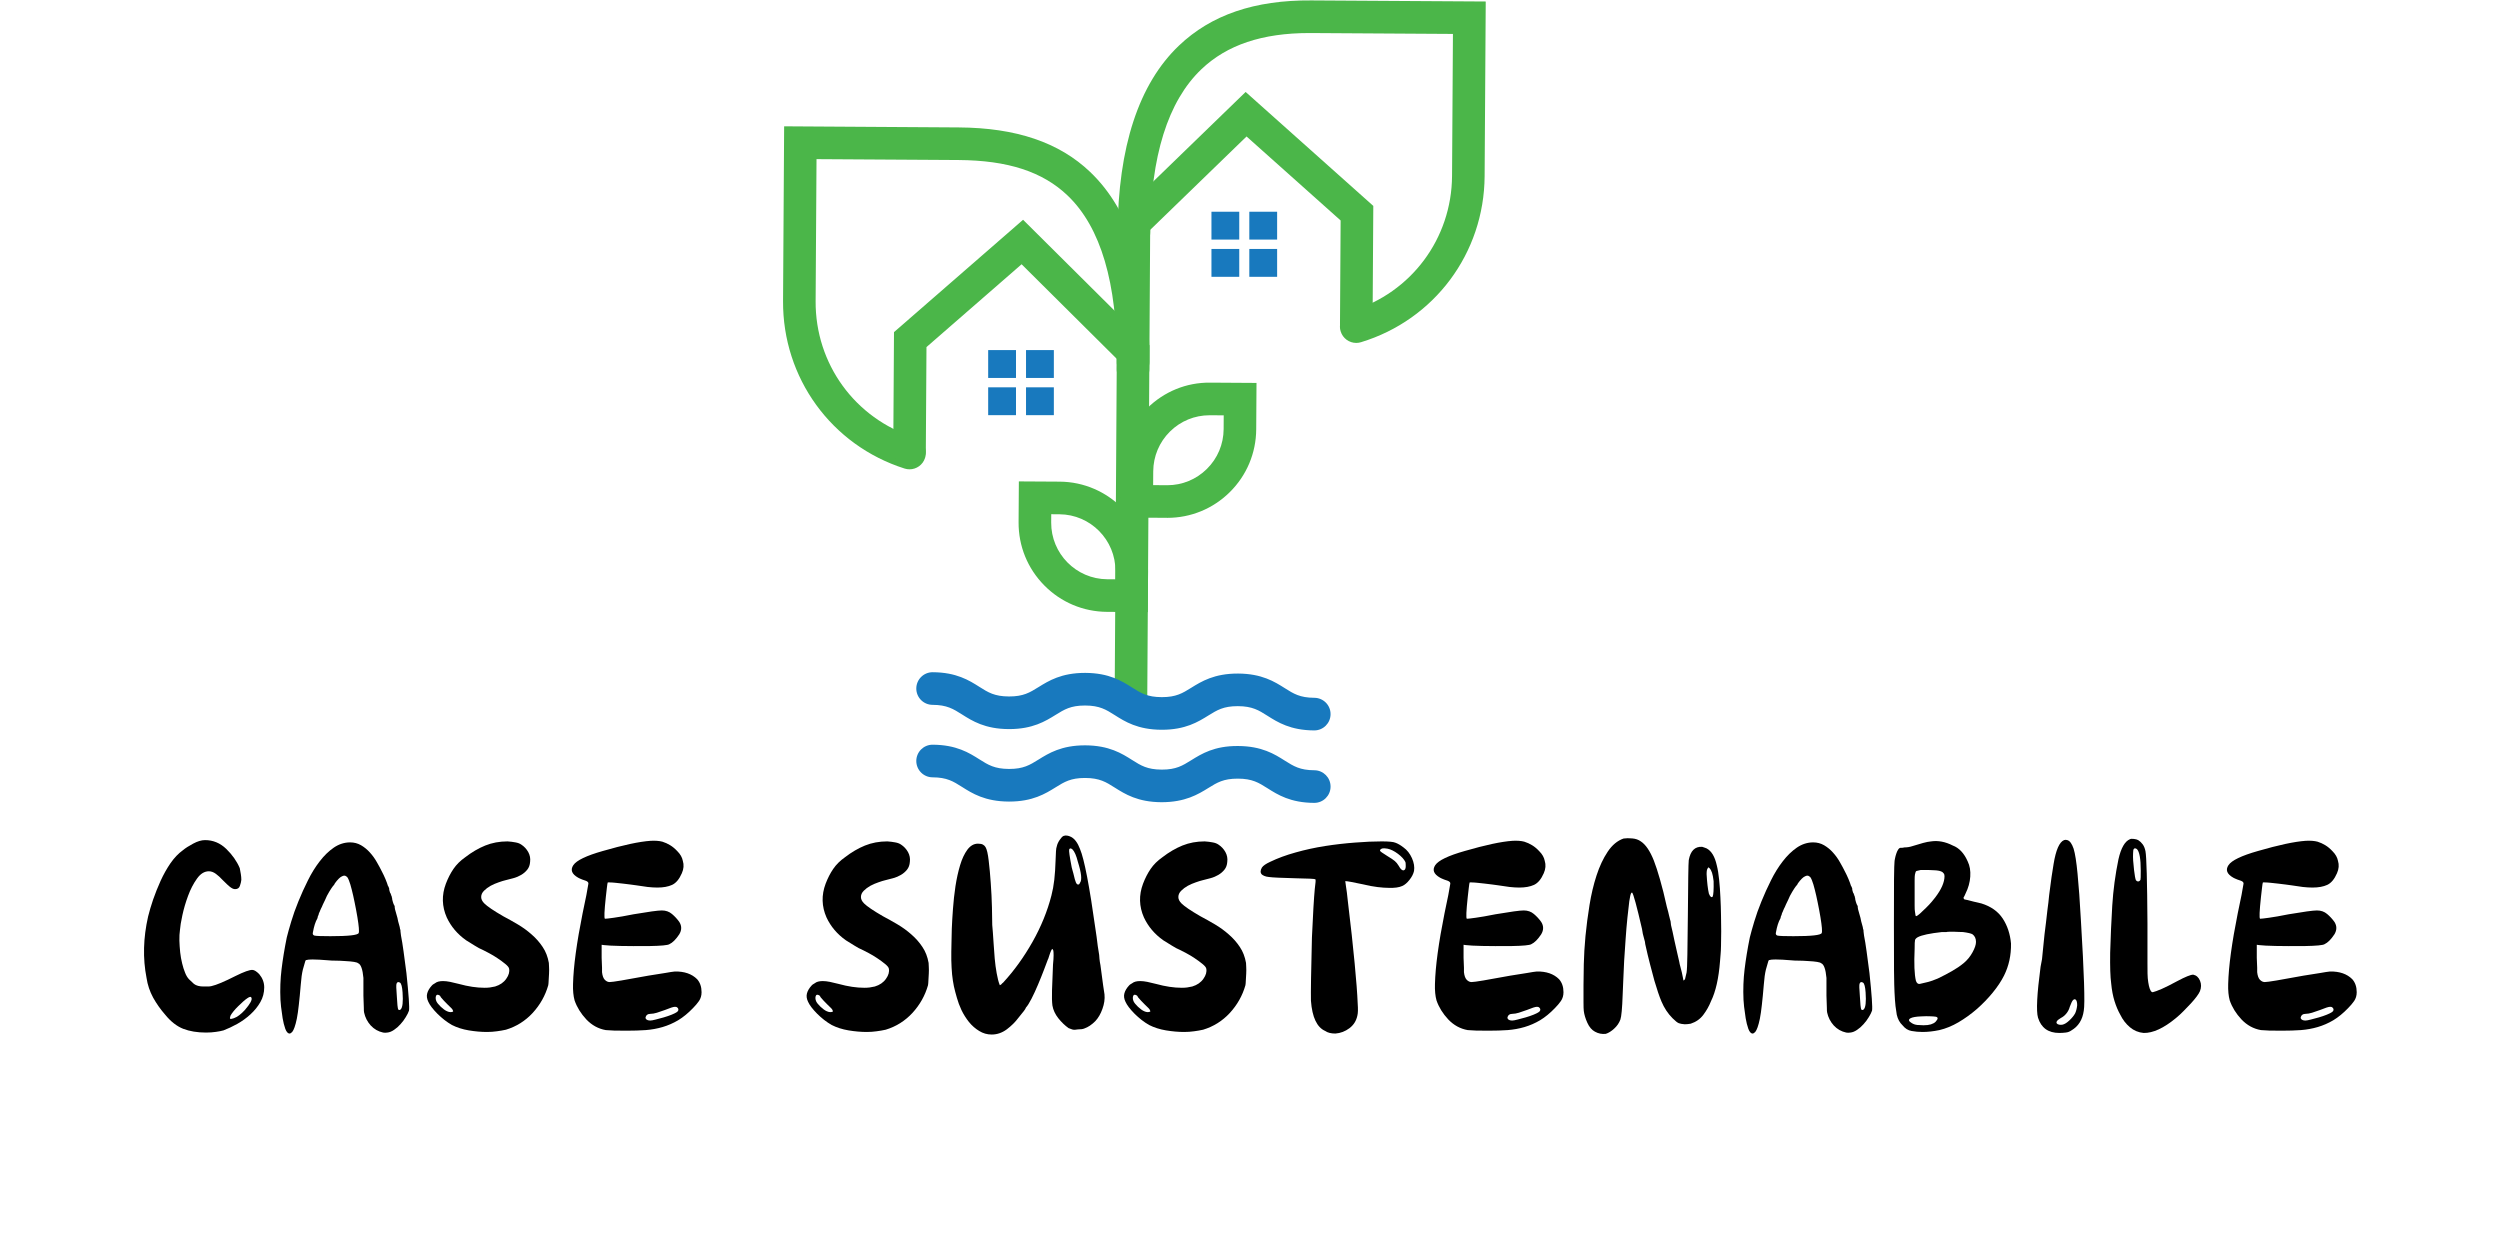 <svg xmlns="http://www.w3.org/2000/svg" xmlns:xlink="http://www.w3.org/1999/xlink" width="528" viewBox="0 0 396 196.5" height="262" preserveAspectRatio="xMidYMid meet"><defs><g></g><clipPath id="7f86be1865"><path d="M 177 0 L 235.383 0 L 235.383 55 L 177 55 Z M 177 0 " clip-rule="nonzero"></path></clipPath><clipPath id="a5e743ae10"><path d="M 145 117 L 211 117 L 211 127.176 L 145 127.176 Z M 145 117 " clip-rule="nonzero"></path></clipPath></defs><g clip-path="url(#7f86be1865)"><path fill="#4bb649" d="M 214.828 54.32 C 213.723 54.32 212.699 53.602 212.359 52.484 C 211.945 51.121 212.715 49.676 214.078 49.262 C 223.543 46.383 229.941 37.785 230.004 27.875 L 230.145 5.375 L 207.676 5.234 C 207.578 5.234 207.484 5.234 207.391 5.234 C 199.941 5.234 194.352 7.109 190.305 10.965 C 184.992 16.027 182.262 24.754 182.188 36.902 C 182.176 38.324 181.023 39.469 179.605 39.469 C 179.602 39.469 179.594 39.469 179.59 39.469 C 178.164 39.461 177.016 38.297 177.023 36.871 C 177.109 23.266 180.383 13.289 186.746 7.223 C 191.859 2.352 198.734 0 207.707 0.066 L 235.34 0.238 L 235.164 27.906 C 235.09 40.094 227.219 50.664 215.578 54.207 C 215.332 54.281 215.078 54.32 214.828 54.32 Z M 214.828 54.32 " fill-opacity="1" fill-rule="nonzero"></path></g><path fill="#4bb649" d="M 179.469 61.066 C 179.465 61.066 179.461 61.066 179.453 61.066 C 178.027 61.059 176.879 59.895 176.891 58.469 L 177.043 34.207 L 197.309 14.566 L 217.531 32.617 L 217.414 51.32 C 217.402 52.742 216.25 53.891 214.832 53.891 C 214.828 53.891 214.82 53.891 214.816 53.891 C 213.391 53.879 212.242 52.715 212.254 51.289 L 212.355 34.922 L 197.453 21.617 L 182.188 36.414 L 182.051 58.5 C 182.043 59.922 180.887 61.066 179.469 61.066 Z M 179.469 61.066 " fill-opacity="1" fill-rule="nonzero"></path><path fill="#4bb649" d="M 144.07 74.34 C 143.812 74.34 143.547 74.301 143.289 74.219 C 131.695 70.531 123.957 59.863 124.035 47.672 L 124.207 20.008 L 151.84 20.184 C 160.957 20.238 167.773 22.551 172.691 27.25 C 179.082 33.359 182.148 43.211 182.059 57.367 C 182.051 58.789 180.895 59.934 179.477 59.934 C 179.473 59.934 179.469 59.934 179.461 59.934 C 178.035 59.926 176.887 58.762 176.898 57.336 C 176.977 44.855 174.359 35.992 169.125 30.988 C 165.156 27.191 159.652 25.398 151.809 25.348 L 129.336 25.207 L 129.195 47.707 C 129.133 57.621 135.426 66.293 144.852 69.293 C 146.211 69.727 146.961 71.18 146.527 72.539 C 146.18 73.637 145.164 74.34 144.07 74.34 Z M 144.07 74.34 " fill-opacity="1" fill-rule="nonzero"></path><path fill="#4bb649" d="M 179.141 113.668 C 179.137 113.668 179.129 113.668 179.125 113.668 C 177.699 113.66 176.551 112.496 176.559 111.07 L 176.898 56.844 L 161.82 41.859 L 146.754 54.977 L 146.652 71.344 C 146.645 72.766 145.492 73.91 144.074 73.91 C 144.066 73.91 144.062 73.91 144.055 73.91 C 142.633 73.902 141.484 72.738 141.492 71.312 L 141.609 52.609 L 162.055 34.812 L 182.074 54.707 L 181.723 111.102 C 181.711 112.523 180.559 113.668 179.141 113.668 Z M 179.141 113.668 " fill-opacity="1" fill-rule="nonzero"></path><path fill="#1879be" d="M 208.184 115.699 C 208.18 115.699 208.176 115.699 208.172 115.699 C 204.406 115.68 202.387 114.406 200.766 113.379 C 199.379 112.5 198.375 111.867 196.09 111.855 C 196.074 111.855 196.055 111.855 196.039 111.855 C 193.793 111.855 192.789 112.48 191.406 113.336 C 189.785 114.344 187.77 115.594 184.051 115.594 C 184.027 115.594 184.004 115.594 183.98 115.594 C 180.215 115.578 178.195 114.301 176.574 113.273 C 175.188 112.398 174.184 111.762 171.898 111.754 C 171.883 111.754 171.863 111.754 171.848 111.754 C 169.602 111.754 168.598 112.375 167.215 113.234 C 165.594 114.238 163.578 115.488 159.863 115.488 C 159.836 115.488 159.812 115.488 159.789 115.488 C 156.023 115.473 154.004 114.195 152.383 113.168 C 150.996 112.293 149.996 111.656 147.711 111.648 C 146.285 111.641 145.137 110.48 145.141 109.055 C 145.148 107.633 146.301 106.48 147.723 106.48 C 147.727 106.48 147.73 106.48 147.734 106.48 C 151.5 106.496 153.516 107.773 155.141 108.801 C 156.527 109.68 157.527 110.312 159.812 110.32 C 159.828 110.32 159.848 110.32 159.863 110.32 C 162.109 110.32 163.113 109.699 164.496 108.84 C 166.117 107.836 168.133 106.586 171.852 106.586 C 171.875 106.586 171.898 106.586 171.922 106.586 C 175.688 106.602 177.707 107.879 179.328 108.906 C 180.715 109.781 181.719 110.418 184 110.426 C 184.02 110.426 184.039 110.426 184.055 110.426 C 186.301 110.426 187.305 109.805 188.688 108.945 C 190.32 107.934 192.34 106.68 196.113 106.691 C 199.879 106.707 201.898 107.984 203.52 109.008 C 204.906 109.887 205.91 110.52 208.191 110.531 C 209.617 110.539 210.77 111.699 210.762 113.125 C 210.758 114.547 209.602 115.699 208.184 115.699 Z M 208.184 115.699 " fill-opacity="1" fill-rule="nonzero"></path><g clip-path="url(#a5e743ae10)"><path fill="#1879be" d="M 208.184 127.176 C 208.18 127.176 208.176 127.176 208.172 127.176 C 204.406 127.16 202.387 125.883 200.766 124.855 C 199.379 123.98 198.375 123.344 196.09 123.336 C 196.074 123.336 196.055 123.336 196.039 123.336 C 193.793 123.336 192.789 123.957 191.406 124.816 C 189.773 125.828 187.734 127.07 183.98 127.07 C 180.215 127.055 178.195 125.777 176.574 124.754 C 175.188 123.875 174.184 123.242 171.898 123.23 C 171.883 123.23 171.863 123.23 171.848 123.23 C 169.602 123.23 168.598 123.852 167.215 124.711 C 165.594 125.719 163.578 126.969 159.863 126.969 C 159.836 126.969 159.812 126.969 159.789 126.969 C 156.023 126.949 154.004 125.676 152.383 124.648 C 150.996 123.77 149.996 123.137 147.711 123.129 C 146.285 123.121 145.137 121.957 145.141 120.531 C 145.148 119.109 146.301 117.961 147.723 117.961 C 147.727 117.961 147.73 117.961 147.734 117.961 C 151.5 117.977 153.516 119.254 155.141 120.281 C 156.527 121.156 157.527 121.789 159.812 121.801 C 159.828 121.801 159.848 121.801 159.863 121.801 C 162.109 121.801 163.113 121.18 164.496 120.32 C 166.117 119.312 168.133 118.062 171.852 118.062 C 171.875 118.062 171.898 118.062 171.922 118.062 C 175.688 118.082 177.707 119.355 179.328 120.383 C 180.715 121.262 181.719 121.895 184 121.906 C 184.02 121.906 184.035 121.906 184.055 121.906 C 186.301 121.906 187.305 121.281 188.688 120.422 C 190.32 119.41 192.34 118.137 196.113 118.168 C 199.879 118.184 201.898 119.461 203.52 120.488 C 204.91 121.363 205.91 122 208.195 122.008 C 209.617 122.016 210.77 123.176 210.762 124.605 C 210.758 126.027 209.602 127.176 208.184 127.176 Z M 208.184 127.176 " fill-opacity="1" fill-rule="nonzero"></path></g><path fill="#4bb649" d="M 181.809 96.961 L 175.348 96.918 C 171.582 96.895 168.055 95.406 165.41 92.723 C 162.766 90.043 161.32 86.492 161.344 82.723 L 161.387 76.254 L 167.848 76.293 C 175.617 76.34 181.898 82.711 181.852 90.488 Z M 166.516 81.453 L 166.508 82.758 C 166.477 87.688 170.457 91.723 175.379 91.754 L 176.68 91.762 L 176.688 90.457 C 176.719 85.527 172.738 81.492 167.816 81.461 Z M 166.516 81.453 " fill-opacity="1" fill-rule="nonzero"></path><path fill="#4bb649" d="M 184.898 82.027 C 184.867 82.027 184.836 82.027 184.809 82.023 L 177.465 81.98 L 177.512 74.629 C 177.535 70.859 179.02 67.328 181.699 64.68 C 184.379 62.031 187.922 60.57 191.688 60.609 L 199.031 60.656 L 198.984 68.008 C 198.961 71.777 197.473 75.309 194.797 77.957 C 192.141 80.582 188.629 82.027 184.898 82.027 Z M 182.656 76.844 L 184.84 76.859 C 184.859 76.859 184.879 76.859 184.898 76.859 C 187.262 76.859 189.484 75.945 191.168 74.281 C 192.867 72.602 193.809 70.363 193.824 67.977 L 193.836 65.789 L 191.656 65.777 C 191.637 65.777 191.617 65.777 191.598 65.777 C 189.234 65.777 187.008 66.691 185.324 68.355 C 183.629 70.035 182.688 72.273 182.672 74.66 Z M 182.656 76.844 " fill-opacity="1" fill-rule="nonzero"></path><path fill="#1879be" d="M 156.527 55.453 L 160.934 55.453 L 160.934 59.867 L 156.527 59.867 Z M 156.527 55.453 " fill-opacity="1" fill-rule="nonzero"></path><path fill="#1879be" d="M 162.523 55.453 L 166.93 55.453 L 166.93 59.867 L 162.523 59.867 Z M 162.523 55.453 " fill-opacity="1" fill-rule="nonzero"></path><path fill="#1879be" d="M 156.527 61.352 L 160.934 61.352 L 160.934 65.762 L 156.527 65.762 Z M 156.527 61.352 " fill-opacity="1" fill-rule="nonzero"></path><path fill="#1879be" d="M 162.523 61.352 L 166.93 61.352 L 166.93 65.762 L 162.523 65.762 Z M 162.523 61.352 " fill-opacity="1" fill-rule="nonzero"></path><path fill="#1879be" d="M 191.895 33.539 L 196.297 33.539 L 196.297 37.949 L 191.895 37.949 Z M 191.895 33.539 " fill-opacity="1" fill-rule="nonzero"></path><path fill="#1879be" d="M 197.891 33.539 L 202.297 33.539 L 202.297 37.949 L 197.891 37.949 Z M 197.891 33.539 " fill-opacity="1" fill-rule="nonzero"></path><path fill="#1879be" d="M 191.895 39.434 L 196.297 39.434 L 196.297 43.848 L 191.895 43.848 Z M 191.895 39.434 " fill-opacity="1" fill-rule="nonzero"></path><path fill="#1879be" d="M 197.891 39.434 L 202.297 39.434 L 202.297 43.848 L 197.891 43.848 Z M 197.891 39.434 " fill-opacity="1" fill-rule="nonzero"></path><g fill="#000000" fill-opacity="1"><g transform="translate(21.196, 163.261)"><g><path d="M 11.281 -30.188 C 12.562 -30.188 13.68 -29.723 14.641 -28.797 C 15.598 -27.867 16.312 -26.852 16.781 -25.75 C 16.844 -25.414 16.898 -25.098 16.953 -24.797 C 17.004 -24.492 17.031 -24.191 17.031 -23.891 C 17 -23.586 16.922 -23.266 16.797 -22.922 C 16.68 -22.586 16.426 -22.422 16.031 -22.422 C 15.789 -22.422 15.504 -22.555 15.172 -22.828 C 15.098 -22.891 14.969 -23.004 14.781 -23.172 C 14.602 -23.348 14.379 -23.566 14.109 -23.828 C 13.703 -24.266 13.332 -24.602 13 -24.844 C 12.633 -25.113 12.266 -25.25 11.891 -25.25 C 11.18 -25.25 10.551 -24.859 10 -24.078 C 9.445 -23.305 8.977 -22.398 8.594 -21.359 C 8.207 -20.316 7.906 -19.285 7.688 -18.266 C 7.469 -17.242 7.344 -16.477 7.312 -15.969 C 7.238 -15.469 7.207 -14.906 7.219 -14.281 C 7.238 -13.664 7.281 -13.047 7.344 -12.422 C 7.414 -11.797 7.52 -11.207 7.656 -10.656 C 7.789 -10.102 7.941 -9.625 8.109 -9.219 C 8.273 -8.781 8.484 -8.426 8.734 -8.156 C 8.992 -7.895 9.258 -7.645 9.531 -7.406 C 9.895 -7.133 10.395 -7 11.031 -7 C 11.301 -7 11.535 -7 11.734 -7 C 11.941 -7 12.129 -7.02 12.297 -7.062 C 13.066 -7.227 14.344 -7.766 16.125 -8.672 C 17.469 -9.336 18.359 -9.656 18.797 -9.625 C 19.066 -9.625 19.422 -9.406 19.859 -8.969 C 20.391 -8.332 20.656 -7.629 20.656 -6.859 C 20.656 -6.016 20.453 -5.238 20.047 -4.531 C 19.648 -3.832 19.129 -3.188 18.484 -2.594 C 17.848 -2.008 17.148 -1.504 16.391 -1.078 C 15.641 -0.66 14.91 -0.316 14.203 -0.047 C 13.867 0.047 13.469 0.125 13 0.188 C 12.531 0.258 12.008 0.297 11.438 0.297 C 10.062 0.297 8.859 0.098 7.828 -0.297 C 6.805 -0.703 5.859 -1.441 4.984 -2.516 C 4.242 -3.359 3.602 -4.266 3.062 -5.234 C 2.531 -6.211 2.18 -7.254 2.016 -8.359 C 1.41 -11.453 1.492 -14.695 2.266 -18.094 C 2.461 -18.895 2.727 -19.789 3.062 -20.781 C 3.406 -21.77 3.801 -22.758 4.25 -23.75 C 4.707 -24.75 5.227 -25.676 5.812 -26.531 C 6.406 -27.383 7.055 -28.066 7.766 -28.578 C 8.16 -28.91 8.703 -29.258 9.391 -29.625 C 10.086 -30 10.719 -30.188 11.281 -30.188 Z M 18.641 -5.188 C 18.578 -5.426 18.359 -5.41 17.984 -5.141 C 17.816 -5.035 17.598 -4.863 17.328 -4.625 C 17.066 -4.395 16.801 -4.145 16.531 -3.875 C 16.258 -3.613 16.016 -3.348 15.797 -3.078 C 15.578 -2.805 15.414 -2.57 15.312 -2.375 C 15.219 -2.102 15.203 -1.941 15.266 -1.891 C 15.336 -1.836 15.523 -1.863 15.828 -1.969 C 16.391 -2.164 16.977 -2.602 17.594 -3.281 C 18.426 -4.25 18.773 -4.883 18.641 -5.188 Z M 18.641 -5.188 "></path></g></g></g><g fill="#000000" fill-opacity="1"><g transform="translate(42.909, 163.261)"><g><path d="M 12.547 -29.828 C 13.18 -29.828 13.758 -29.676 14.281 -29.375 C 14.801 -29.07 15.27 -28.688 15.688 -28.219 C 16.113 -27.75 16.484 -27.234 16.797 -26.672 C 17.117 -26.117 17.398 -25.594 17.641 -25.094 C 17.773 -24.852 17.941 -24.5 18.141 -24.031 C 18.336 -23.562 18.473 -23.191 18.547 -22.922 C 18.641 -22.828 18.688 -22.727 18.688 -22.625 C 18.727 -22.594 18.75 -22.562 18.75 -22.531 C 18.707 -22.562 18.719 -22.441 18.781 -22.172 C 18.852 -21.898 18.91 -21.766 18.953 -21.766 C 18.984 -21.734 18.988 -21.703 18.969 -21.672 C 18.957 -21.641 18.969 -21.625 19 -21.625 C 19.031 -21.582 19.047 -21.531 19.047 -21.469 C 19.078 -21.395 19.094 -21.359 19.094 -21.359 C 19.133 -21.297 19.156 -21.227 19.156 -21.156 C 19.156 -21.094 19.172 -21.047 19.203 -21.016 L 19.203 -20.906 C 19.203 -20.844 19.242 -20.664 19.328 -20.375 C 19.41 -20.094 19.484 -19.922 19.547 -19.859 C 19.547 -19.816 19.566 -19.781 19.609 -19.75 C 19.609 -19.719 19.609 -19.66 19.609 -19.578 C 19.609 -19.492 19.625 -19.383 19.656 -19.25 C 19.719 -18.977 19.801 -18.68 19.906 -18.359 C 20.008 -18.047 20.094 -17.703 20.156 -17.328 C 20.219 -17.098 20.301 -16.797 20.406 -16.422 C 20.438 -16.16 20.473 -16.008 20.516 -15.969 C 20.516 -15.938 20.52 -15.844 20.531 -15.688 C 20.551 -15.539 20.578 -15.332 20.609 -15.062 C 20.742 -14.395 20.879 -13.555 21.016 -12.547 C 21.148 -11.535 21.301 -10.395 21.469 -9.125 C 21.832 -5.664 21.969 -3.68 21.875 -3.172 C 21.77 -2.867 21.598 -2.523 21.359 -2.141 C 21.129 -1.754 20.852 -1.383 20.531 -1.031 C 20.219 -0.676 19.875 -0.375 19.5 -0.125 C 19.133 0.125 18.781 0.266 18.438 0.297 C 18.207 0.336 17.988 0.336 17.781 0.297 C 17.008 0.129 16.352 -0.242 15.812 -0.828 C 15.281 -1.422 14.93 -2.102 14.766 -2.875 C 14.734 -2.977 14.719 -3.242 14.719 -3.672 C 14.719 -4.109 14.695 -4.734 14.656 -5.547 L 14.656 -8.359 C 14.531 -9.742 14.25 -10.52 13.812 -10.688 C 13.645 -10.852 12.953 -10.969 11.734 -11.031 C 11.172 -11.07 10.672 -11.094 10.234 -11.094 C 9.797 -11.094 9.441 -11.109 9.172 -11.141 C 8.066 -11.234 7.207 -11.281 6.594 -11.281 C 6.125 -11.281 5.789 -11.25 5.594 -11.188 C 5.531 -11.188 5.477 -11.117 5.438 -10.984 C 5.344 -10.711 5.219 -10.273 5.062 -9.672 C 4.914 -9.066 4.805 -8.281 4.734 -7.312 C 4.629 -6.031 4.523 -4.953 4.422 -4.078 C 4.328 -3.203 4.223 -2.477 4.109 -1.906 C 3.992 -1.344 3.875 -0.891 3.75 -0.547 C 3.633 -0.211 3.508 0.035 3.375 0.203 C 3.207 0.367 3.07 0.453 2.969 0.453 C 2.695 0.453 2.469 0.203 2.281 -0.297 C 2.102 -0.805 1.961 -1.367 1.859 -1.984 C 1.766 -2.609 1.68 -3.211 1.609 -3.797 C 1.547 -4.391 1.516 -4.754 1.516 -4.891 C 1.441 -6.566 1.5 -8.176 1.688 -9.719 C 1.875 -11.27 2.148 -12.953 2.516 -14.766 C 2.68 -15.43 2.914 -16.27 3.219 -17.281 C 3.52 -18.289 3.898 -19.359 4.359 -20.484 C 4.816 -21.609 5.32 -22.723 5.875 -23.828 C 6.426 -24.941 7.047 -25.941 7.734 -26.828 C 8.422 -27.723 9.164 -28.445 9.969 -29 C 10.781 -29.551 11.641 -29.828 12.547 -29.828 Z M 11.938 -24.438 C 11.77 -24.602 11.535 -24.602 11.234 -24.438 C 10.93 -24.301 10.562 -23.93 10.125 -23.328 C 10.094 -23.234 10.047 -23.148 9.984 -23.078 C 9.879 -22.973 9.734 -22.781 9.547 -22.5 C 9.359 -22.219 9.133 -21.836 8.875 -21.359 C 8.801 -21.191 8.707 -20.984 8.594 -20.734 C 8.477 -20.484 8.352 -20.223 8.219 -19.953 C 8.113 -19.68 8.023 -19.488 7.953 -19.375 C 7.891 -19.258 7.848 -19.164 7.828 -19.094 C 7.816 -19.031 7.789 -18.961 7.75 -18.891 C 7.719 -18.828 7.672 -18.727 7.609 -18.594 C 7.578 -18.395 7.523 -18.242 7.453 -18.141 C 7.422 -18.078 7.406 -18.023 7.406 -17.984 L 7.406 -17.938 C 7.406 -17.875 7.391 -17.82 7.359 -17.781 C 7.055 -17.25 6.82 -16.516 6.656 -15.578 C 6.582 -15.305 6.664 -15.133 6.906 -15.062 C 7.176 -15 8.016 -14.969 9.422 -14.969 C 12.273 -14.969 13.77 -15.133 13.906 -15.469 C 14.008 -15.707 13.941 -16.547 13.703 -17.984 C 13.566 -18.797 13.422 -19.57 13.266 -20.312 C 13.117 -21.051 12.969 -21.723 12.812 -22.328 C 12.664 -22.93 12.516 -23.426 12.359 -23.812 C 12.211 -24.195 12.07 -24.406 11.938 -24.438 Z M 20.453 -7.609 C 20.191 -7.773 20.008 -7.723 19.906 -7.453 C 19.832 -7.316 19.848 -6.629 19.953 -5.391 C 19.984 -4.816 20.016 -4.363 20.047 -4.031 C 20.086 -3.695 20.125 -3.477 20.156 -3.375 C 20.289 -3.238 20.426 -3.238 20.562 -3.375 C 20.863 -3.676 20.961 -4.566 20.859 -6.047 C 20.797 -6.953 20.66 -7.473 20.453 -7.609 Z M 20.453 -7.609 "></path></g></g></g><g fill="#000000" fill-opacity="1"><g transform="translate(66.235, 163.261)"><g><path d="M 14.156 -29.984 C 14.625 -29.953 15.039 -29.898 15.406 -29.828 C 15.781 -29.766 16.086 -29.648 16.328 -29.484 C 16.797 -29.18 17.164 -28.785 17.438 -28.297 C 17.707 -27.805 17.805 -27.289 17.734 -26.75 C 17.703 -26.25 17.551 -25.832 17.281 -25.5 C 17.008 -25.164 16.688 -24.891 16.312 -24.672 C 15.945 -24.453 15.535 -24.281 15.078 -24.156 C 14.629 -24.039 14.207 -23.93 13.812 -23.828 C 13.539 -23.766 13.188 -23.656 12.75 -23.5 C 12.312 -23.352 11.891 -23.172 11.484 -22.953 C 11.086 -22.734 10.738 -22.473 10.438 -22.172 C 10.133 -21.867 9.984 -21.535 9.984 -21.172 C 9.984 -20.828 10.148 -20.488 10.484 -20.156 C 10.953 -19.688 11.941 -19.016 13.453 -18.141 C 14.223 -17.734 15.004 -17.297 15.797 -16.828 C 16.586 -16.359 17.316 -15.828 17.984 -15.234 C 18.66 -14.648 19.238 -13.992 19.719 -13.266 C 20.207 -12.547 20.535 -11.703 20.703 -10.734 C 20.703 -10.629 20.711 -10.414 20.734 -10.094 C 20.754 -9.781 20.754 -9.43 20.734 -9.047 C 20.711 -8.66 20.691 -8.297 20.672 -7.953 C 20.66 -7.617 20.641 -7.367 20.609 -7.203 C 20.141 -5.555 19.316 -4.094 18.141 -2.812 C 16.961 -1.539 15.551 -0.656 13.906 -0.156 C 13.438 -0.051 12.957 0.031 12.469 0.094 C 11.977 0.164 11.453 0.203 10.891 0.203 C 9.984 0.203 9.031 0.117 8.031 -0.047 C 7.039 -0.211 6.145 -0.5 5.344 -0.906 C 4.531 -1.375 3.766 -1.969 3.047 -2.688 C 2.328 -3.414 1.848 -4.047 1.609 -4.578 C 1.379 -5.055 1.32 -5.504 1.438 -5.922 C 1.551 -6.336 1.797 -6.75 2.172 -7.156 C 2.266 -7.258 2.352 -7.332 2.438 -7.375 C 2.52 -7.426 2.598 -7.473 2.672 -7.516 C 2.941 -7.742 3.363 -7.859 3.938 -7.859 C 4.27 -7.859 4.645 -7.816 5.062 -7.734 C 5.477 -7.648 5.941 -7.539 6.453 -7.406 C 7.93 -7 9.289 -6.797 10.531 -6.797 C 10.801 -6.797 11.078 -6.812 11.359 -6.844 C 11.648 -6.883 11.926 -6.938 12.188 -7 C 12.969 -7.238 13.555 -7.645 13.953 -8.219 C 14.359 -8.789 14.508 -9.328 14.406 -9.828 C 14.375 -10.023 14.172 -10.273 13.797 -10.578 C 13.43 -10.879 13.02 -11.18 12.562 -11.484 C 12.113 -11.785 11.672 -12.051 11.234 -12.281 C 10.797 -12.52 10.492 -12.676 10.328 -12.75 C 9.859 -12.945 9.406 -13.188 8.969 -13.469 C 8.531 -13.758 8.078 -14.039 7.609 -14.312 C 6.234 -15.281 5.207 -16.488 4.531 -17.938 C 3.758 -19.688 3.711 -21.469 4.391 -23.281 C 4.723 -24.156 5.125 -24.938 5.594 -25.625 C 6.062 -26.312 6.68 -26.926 7.453 -27.469 C 8.492 -28.27 9.551 -28.891 10.625 -29.328 C 11.707 -29.766 12.883 -29.984 14.156 -29.984 Z M 3.375 -5.594 C 3.145 -5.727 2.977 -5.727 2.875 -5.594 C 2.738 -5.352 2.738 -5.051 2.875 -4.688 C 2.977 -4.445 3.211 -4.148 3.578 -3.797 C 3.941 -3.453 4.273 -3.211 4.578 -3.078 C 4.953 -2.91 5.273 -2.895 5.547 -3.031 C 5.547 -3.094 5.52 -3.18 5.469 -3.297 C 5.414 -3.422 5.156 -3.695 4.688 -4.125 C 4.414 -4.395 4.211 -4.602 4.078 -4.75 C 3.941 -4.906 3.828 -5.035 3.734 -5.141 C 3.629 -5.242 3.562 -5.336 3.531 -5.422 C 3.5 -5.504 3.445 -5.562 3.375 -5.594 Z M 3.375 -5.594 "></path></g></g></g><g fill="#000000" fill-opacity="1"><g transform="translate(88.503, 163.261)"><g><path d="M 14.562 -30.078 C 15.301 -30.117 15.922 -30.07 16.422 -29.938 C 16.859 -29.801 17.27 -29.613 17.656 -29.375 C 18.039 -29.145 18.422 -28.828 18.797 -28.422 C 19.266 -27.953 19.551 -27.445 19.656 -26.906 C 19.852 -26.27 19.801 -25.613 19.5 -24.938 C 19.094 -24 18.578 -23.383 17.953 -23.094 C 17.336 -22.812 16.562 -22.672 15.625 -22.672 C 15.156 -22.672 14.641 -22.703 14.078 -22.766 C 13.523 -22.836 12.914 -22.926 12.25 -23.031 C 12.008 -23.062 11.703 -23.102 11.328 -23.156 C 10.961 -23.207 10.578 -23.254 10.172 -23.297 C 9.773 -23.348 9.391 -23.391 9.016 -23.422 C 8.648 -23.461 8.348 -23.484 8.109 -23.484 L 7.766 -23.484 L 7.703 -23.234 C 7.703 -23.16 7.676 -22.957 7.625 -22.625 C 7.582 -22.289 7.523 -21.785 7.453 -21.109 C 7.223 -18.961 7.176 -17.836 7.312 -17.734 L 7.359 -17.734 C 7.523 -17.734 7.984 -17.785 8.734 -17.891 C 9.492 -17.992 10.531 -18.176 11.844 -18.438 C 14.227 -18.844 15.723 -19.047 16.328 -19.047 C 16.961 -19.047 17.5 -18.859 17.938 -18.484 C 18.375 -18.117 18.758 -17.703 19.094 -17.234 C 19.5 -16.598 19.5 -15.941 19.094 -15.266 C 18.562 -14.461 18.039 -13.941 17.531 -13.703 C 17.27 -13.535 16.227 -13.438 14.406 -13.406 C 10.645 -13.375 8.211 -13.426 7.109 -13.562 L 6.797 -13.609 L 6.797 -11.547 C 6.836 -10.867 6.859 -10.344 6.859 -9.969 C 6.859 -9.602 6.859 -9.367 6.859 -9.266 C 6.922 -8.703 7.066 -8.301 7.297 -8.062 C 7.535 -7.82 7.789 -7.703 8.062 -7.703 C 8.301 -7.703 8.922 -7.785 9.922 -7.953 C 10.93 -8.129 12.359 -8.383 14.203 -8.719 C 15.285 -8.883 16.172 -9.023 16.859 -9.141 C 17.547 -9.266 18.055 -9.344 18.391 -9.375 C 19.898 -9.406 21.078 -9 21.922 -8.156 C 22.391 -7.625 22.625 -6.938 22.625 -6.094 C 22.625 -5.562 22.488 -5.098 22.219 -4.703 C 21.945 -4.316 21.629 -3.941 21.266 -3.578 C 20.492 -2.773 19.711 -2.133 18.922 -1.656 C 18.129 -1.188 17.305 -0.828 16.453 -0.578 C 15.598 -0.328 14.707 -0.164 13.781 -0.094 C 12.852 -0.031 11.867 0 10.828 0 C 10.023 0 9.348 -0.004 8.797 -0.016 C 8.242 -0.035 7.797 -0.062 7.453 -0.094 C 6.273 -0.301 5.25 -0.863 4.375 -1.781 C 3.508 -2.707 2.891 -3.707 2.516 -4.781 C 2.316 -5.488 2.234 -6.363 2.266 -7.406 C 2.336 -10.195 2.844 -13.926 3.781 -18.594 C 4.281 -20.914 4.582 -22.461 4.688 -23.234 C 4.719 -23.367 4.68 -23.484 4.578 -23.578 C 4.484 -23.68 4.203 -23.801 3.734 -23.938 C 3.566 -24 3.43 -24.055 3.328 -24.109 C 3.223 -24.16 3.141 -24.203 3.078 -24.234 C 2.066 -24.805 1.812 -25.469 2.312 -26.219 C 2.82 -26.977 4.383 -27.727 7 -28.469 C 8.613 -28.938 10.051 -29.305 11.312 -29.578 C 12.57 -29.848 13.656 -30.016 14.562 -30.078 Z M 18.688 -3.734 C 18.656 -3.766 18.555 -3.781 18.391 -3.781 C 18.16 -3.781 17.641 -3.613 16.828 -3.281 C 16.359 -3.113 15.93 -2.969 15.547 -2.844 C 15.16 -2.727 14.832 -2.672 14.562 -2.672 C 14.094 -2.672 13.82 -2.469 13.75 -2.062 C 13.719 -2.031 13.754 -1.945 13.859 -1.812 C 13.992 -1.676 14.211 -1.609 14.516 -1.609 C 14.68 -1.609 14.961 -1.66 15.359 -1.766 C 15.766 -1.867 16.191 -1.984 16.641 -2.109 C 17.098 -2.242 17.508 -2.383 17.875 -2.531 C 18.25 -2.688 18.488 -2.801 18.594 -2.875 C 18.832 -3.008 18.953 -3.16 18.953 -3.328 C 18.953 -3.492 18.863 -3.629 18.688 -3.734 Z M 18.688 -3.734 "></path></g></g></g><g fill="#000000" fill-opacity="1"><g transform="translate(112.282, 163.261)"><g></g></g></g><g fill="#000000" fill-opacity="1"><g transform="translate(126.388, 163.261)"><g><path d="M 14.156 -29.984 C 14.625 -29.953 15.039 -29.898 15.406 -29.828 C 15.781 -29.766 16.086 -29.648 16.328 -29.484 C 16.797 -29.18 17.164 -28.785 17.438 -28.297 C 17.707 -27.805 17.805 -27.289 17.734 -26.75 C 17.703 -26.25 17.551 -25.832 17.281 -25.5 C 17.008 -25.164 16.688 -24.891 16.312 -24.672 C 15.945 -24.453 15.535 -24.281 15.078 -24.156 C 14.629 -24.039 14.207 -23.93 13.812 -23.828 C 13.539 -23.766 13.188 -23.656 12.75 -23.5 C 12.312 -23.352 11.891 -23.172 11.484 -22.953 C 11.086 -22.734 10.738 -22.473 10.438 -22.172 C 10.133 -21.867 9.984 -21.535 9.984 -21.172 C 9.984 -20.828 10.148 -20.488 10.484 -20.156 C 10.953 -19.688 11.941 -19.016 13.453 -18.141 C 14.223 -17.734 15.004 -17.297 15.797 -16.828 C 16.586 -16.359 17.316 -15.828 17.984 -15.234 C 18.66 -14.648 19.238 -13.992 19.719 -13.266 C 20.207 -12.547 20.535 -11.703 20.703 -10.734 C 20.703 -10.629 20.711 -10.414 20.734 -10.094 C 20.754 -9.781 20.754 -9.43 20.734 -9.047 C 20.711 -8.66 20.691 -8.297 20.672 -7.953 C 20.66 -7.617 20.641 -7.367 20.609 -7.203 C 20.141 -5.555 19.316 -4.094 18.141 -2.812 C 16.961 -1.539 15.551 -0.656 13.906 -0.156 C 13.438 -0.051 12.957 0.031 12.469 0.094 C 11.977 0.164 11.453 0.203 10.891 0.203 C 9.984 0.203 9.031 0.117 8.031 -0.047 C 7.039 -0.211 6.145 -0.5 5.344 -0.906 C 4.531 -1.375 3.766 -1.969 3.047 -2.688 C 2.328 -3.414 1.848 -4.047 1.609 -4.578 C 1.379 -5.055 1.32 -5.504 1.438 -5.922 C 1.551 -6.336 1.797 -6.75 2.172 -7.156 C 2.266 -7.258 2.352 -7.332 2.438 -7.375 C 2.52 -7.426 2.598 -7.473 2.672 -7.516 C 2.941 -7.742 3.363 -7.859 3.938 -7.859 C 4.27 -7.859 4.645 -7.816 5.062 -7.734 C 5.477 -7.648 5.941 -7.539 6.453 -7.406 C 7.93 -7 9.289 -6.797 10.531 -6.797 C 10.801 -6.797 11.078 -6.812 11.359 -6.844 C 11.648 -6.883 11.926 -6.938 12.188 -7 C 12.969 -7.238 13.555 -7.645 13.953 -8.219 C 14.359 -8.789 14.508 -9.328 14.406 -9.828 C 14.375 -10.023 14.172 -10.273 13.797 -10.578 C 13.43 -10.879 13.02 -11.18 12.562 -11.484 C 12.113 -11.785 11.672 -12.051 11.234 -12.281 C 10.797 -12.52 10.492 -12.676 10.328 -12.75 C 9.859 -12.945 9.406 -13.188 8.969 -13.469 C 8.531 -13.758 8.078 -14.039 7.609 -14.312 C 6.234 -15.281 5.207 -16.488 4.531 -17.938 C 3.758 -19.688 3.711 -21.469 4.391 -23.281 C 4.723 -24.156 5.125 -24.938 5.594 -25.625 C 6.062 -26.312 6.68 -26.926 7.453 -27.469 C 8.492 -28.27 9.551 -28.891 10.625 -29.328 C 11.707 -29.766 12.883 -29.984 14.156 -29.984 Z M 3.375 -5.594 C 3.145 -5.727 2.977 -5.727 2.875 -5.594 C 2.738 -5.352 2.738 -5.051 2.875 -4.688 C 2.977 -4.445 3.211 -4.148 3.578 -3.797 C 3.941 -3.453 4.273 -3.211 4.578 -3.078 C 4.953 -2.91 5.273 -2.895 5.547 -3.031 C 5.547 -3.094 5.52 -3.18 5.469 -3.297 C 5.414 -3.422 5.156 -3.695 4.688 -4.125 C 4.414 -4.395 4.211 -4.602 4.078 -4.75 C 3.941 -4.906 3.828 -5.035 3.734 -5.141 C 3.629 -5.242 3.562 -5.336 3.531 -5.422 C 3.5 -5.504 3.445 -5.562 3.375 -5.594 Z M 3.375 -5.594 "></path></g></g></g><g fill="#000000" fill-opacity="1"><g transform="translate(148.656, 163.261)"><g><path d="M 19.797 -30.844 C 20.141 -30.977 20.547 -30.926 21.016 -30.688 C 21.586 -30.383 22.055 -29.742 22.422 -28.766 C 23.098 -27.16 23.922 -22.879 24.891 -15.922 C 24.961 -15.391 25.016 -15.035 25.047 -14.859 C 25.109 -14.328 25.172 -13.832 25.234 -13.375 C 25.305 -12.926 25.379 -12.469 25.453 -12 C 25.453 -11.926 25.469 -11.723 25.5 -11.391 C 25.531 -11.055 25.582 -10.719 25.656 -10.375 C 25.82 -9.031 25.961 -7.973 26.078 -7.203 C 26.191 -6.43 26.266 -5.945 26.297 -5.75 C 26.367 -5.008 26.258 -4.242 25.969 -3.453 C 25.688 -2.66 25.312 -2.016 24.844 -1.516 C 24.27 -0.941 23.695 -0.555 23.125 -0.359 C 22.895 -0.254 22.547 -0.203 22.078 -0.203 C 21.734 -0.129 21.441 -0.125 21.203 -0.188 C 20.973 -0.258 20.773 -0.332 20.609 -0.406 C 20.035 -0.812 19.492 -1.332 18.984 -1.969 C 18.484 -2.602 18.172 -3.273 18.047 -3.984 C 17.973 -4.555 17.953 -5.367 17.984 -6.422 C 18.023 -7.484 18.078 -8.836 18.141 -10.484 C 18.203 -11.086 18.234 -11.566 18.234 -11.922 C 18.234 -12.273 18.219 -12.535 18.188 -12.703 C 18.125 -12.836 18.078 -12.922 18.047 -12.953 C 17.941 -12.953 17.77 -12.582 17.531 -11.844 C 17.438 -11.508 17.367 -11.32 17.328 -11.281 C 17.203 -10.914 16.992 -10.363 16.703 -9.625 C 16.422 -8.883 16.109 -8.109 15.766 -7.297 C 15.43 -6.492 15.086 -5.75 14.734 -5.062 C 14.379 -4.375 14.086 -3.91 13.859 -3.672 C 13.828 -3.641 13.812 -3.609 13.812 -3.578 C 13.812 -3.473 13.422 -2.953 12.641 -2.016 C 12.172 -1.379 11.566 -0.781 10.828 -0.219 C 10.086 0.332 9.285 0.609 8.422 0.609 C 7.711 0.609 7.055 0.422 6.453 0.047 C 5.848 -0.316 5.305 -0.789 4.828 -1.375 C 4.359 -1.969 3.961 -2.598 3.641 -3.266 C 3.328 -3.941 3.086 -4.582 2.922 -5.188 C 2.723 -5.863 2.562 -6.484 2.438 -7.047 C 2.32 -7.617 2.227 -8.238 2.156 -8.906 C 2.094 -9.582 2.051 -10.332 2.031 -11.156 C 2.02 -11.977 2.031 -12.945 2.062 -14.062 C 2.062 -14.531 2.078 -15.234 2.109 -16.172 C 2.148 -17.117 2.211 -18.172 2.297 -19.328 C 2.379 -20.484 2.508 -21.664 2.688 -22.875 C 2.875 -24.082 3.117 -25.191 3.422 -26.203 C 3.723 -27.211 4.109 -28.035 4.578 -28.672 C 5.055 -29.305 5.613 -29.625 6.25 -29.625 C 6.613 -29.625 6.879 -29.57 7.047 -29.469 C 7.223 -29.375 7.359 -29.242 7.453 -29.078 C 7.66 -28.742 7.828 -28.031 7.953 -26.938 C 8.086 -25.844 8.195 -24.648 8.281 -23.359 C 8.375 -22.066 8.438 -20.797 8.469 -19.547 C 8.5 -18.305 8.516 -17.367 8.516 -16.734 C 8.516 -16.734 8.547 -16.363 8.609 -15.625 C 8.648 -15.156 8.691 -14.539 8.734 -13.781 C 8.785 -13.02 8.844 -12.238 8.906 -11.438 C 8.977 -10.633 9.082 -9.852 9.219 -9.094 C 9.352 -8.344 9.504 -7.75 9.672 -7.312 L 9.719 -7.203 L 9.922 -7.312 C 9.992 -7.406 10.051 -7.469 10.094 -7.5 C 10.145 -7.539 10.191 -7.578 10.234 -7.609 C 11.973 -9.492 13.523 -11.645 14.891 -14.062 C 16.254 -16.477 17.254 -18.93 17.891 -21.422 C 18.086 -22.16 18.238 -22.988 18.344 -23.906 C 18.445 -24.832 18.516 -25.848 18.547 -26.953 C 18.578 -27.523 18.598 -28.004 18.609 -28.391 C 18.629 -28.773 18.676 -29.055 18.75 -29.234 C 18.812 -29.535 18.957 -29.859 19.188 -30.203 C 19.426 -30.555 19.629 -30.77 19.797 -30.844 Z M 21.219 -28.719 C 20.977 -28.926 20.805 -28.926 20.703 -28.719 C 20.641 -28.52 20.773 -27.562 21.109 -25.844 C 21.18 -25.613 21.234 -25.422 21.266 -25.266 C 21.297 -25.117 21.328 -25.008 21.359 -24.938 C 21.535 -24.164 21.672 -23.68 21.766 -23.484 C 21.898 -23.18 22.066 -23.082 22.266 -23.188 C 22.305 -23.219 22.359 -23.301 22.422 -23.438 C 22.754 -23.875 22.641 -24.977 22.078 -26.75 C 21.836 -27.727 21.551 -28.383 21.219 -28.719 Z M 21.219 -28.719 "></path></g></g></g><g fill="#000000" fill-opacity="1"><g transform="translate(176.667, 163.261)"><g><path d="M 14.156 -29.984 C 14.625 -29.953 15.039 -29.898 15.406 -29.828 C 15.781 -29.766 16.086 -29.648 16.328 -29.484 C 16.797 -29.18 17.164 -28.785 17.438 -28.297 C 17.707 -27.805 17.805 -27.289 17.734 -26.75 C 17.703 -26.25 17.551 -25.832 17.281 -25.5 C 17.008 -25.164 16.688 -24.891 16.312 -24.672 C 15.945 -24.453 15.535 -24.281 15.078 -24.156 C 14.629 -24.039 14.207 -23.93 13.812 -23.828 C 13.539 -23.766 13.188 -23.656 12.75 -23.5 C 12.312 -23.352 11.891 -23.172 11.484 -22.953 C 11.086 -22.734 10.738 -22.473 10.438 -22.172 C 10.133 -21.867 9.984 -21.535 9.984 -21.172 C 9.984 -20.828 10.148 -20.488 10.484 -20.156 C 10.953 -19.688 11.941 -19.016 13.453 -18.141 C 14.223 -17.734 15.004 -17.297 15.797 -16.828 C 16.586 -16.359 17.316 -15.828 17.984 -15.234 C 18.66 -14.648 19.238 -13.992 19.719 -13.266 C 20.207 -12.547 20.535 -11.703 20.703 -10.734 C 20.703 -10.629 20.711 -10.414 20.734 -10.094 C 20.754 -9.781 20.754 -9.43 20.734 -9.047 C 20.711 -8.66 20.691 -8.297 20.672 -7.953 C 20.66 -7.617 20.641 -7.367 20.609 -7.203 C 20.141 -5.555 19.316 -4.094 18.141 -2.812 C 16.961 -1.539 15.551 -0.656 13.906 -0.156 C 13.438 -0.051 12.957 0.031 12.469 0.094 C 11.977 0.164 11.453 0.203 10.891 0.203 C 9.984 0.203 9.031 0.117 8.031 -0.047 C 7.039 -0.211 6.145 -0.5 5.344 -0.906 C 4.531 -1.375 3.766 -1.969 3.047 -2.688 C 2.328 -3.414 1.848 -4.047 1.609 -4.578 C 1.379 -5.055 1.32 -5.504 1.438 -5.922 C 1.551 -6.336 1.797 -6.75 2.172 -7.156 C 2.266 -7.258 2.352 -7.332 2.438 -7.375 C 2.52 -7.426 2.598 -7.473 2.672 -7.516 C 2.941 -7.742 3.363 -7.859 3.938 -7.859 C 4.27 -7.859 4.645 -7.816 5.062 -7.734 C 5.477 -7.648 5.941 -7.539 6.453 -7.406 C 7.93 -7 9.289 -6.797 10.531 -6.797 C 10.801 -6.797 11.078 -6.812 11.359 -6.844 C 11.648 -6.883 11.926 -6.938 12.188 -7 C 12.969 -7.238 13.555 -7.645 13.953 -8.219 C 14.359 -8.789 14.508 -9.328 14.406 -9.828 C 14.375 -10.023 14.172 -10.273 13.797 -10.578 C 13.43 -10.879 13.02 -11.18 12.562 -11.484 C 12.113 -11.785 11.672 -12.051 11.234 -12.281 C 10.797 -12.52 10.492 -12.676 10.328 -12.75 C 9.859 -12.945 9.406 -13.188 8.969 -13.469 C 8.531 -13.758 8.078 -14.039 7.609 -14.312 C 6.234 -15.281 5.207 -16.488 4.531 -17.938 C 3.758 -19.688 3.711 -21.469 4.391 -23.281 C 4.723 -24.156 5.125 -24.938 5.594 -25.625 C 6.062 -26.312 6.68 -26.926 7.453 -27.469 C 8.492 -28.27 9.551 -28.891 10.625 -29.328 C 11.707 -29.766 12.883 -29.984 14.156 -29.984 Z M 3.375 -5.594 C 3.145 -5.727 2.977 -5.727 2.875 -5.594 C 2.738 -5.352 2.738 -5.051 2.875 -4.688 C 2.977 -4.445 3.211 -4.148 3.578 -3.797 C 3.941 -3.453 4.273 -3.211 4.578 -3.078 C 4.953 -2.91 5.273 -2.895 5.547 -3.031 C 5.547 -3.094 5.52 -3.18 5.469 -3.297 C 5.414 -3.422 5.156 -3.695 4.688 -4.125 C 4.414 -4.395 4.211 -4.602 4.078 -4.75 C 3.941 -4.906 3.828 -5.035 3.734 -5.141 C 3.629 -5.242 3.562 -5.336 3.531 -5.422 C 3.5 -5.504 3.445 -5.562 3.375 -5.594 Z M 3.375 -5.594 "></path></g></g></g><g fill="#000000" fill-opacity="1"><g transform="translate(198.935, 163.261)"><g><path d="M 19.906 -29.984 C 21.051 -29.984 21.773 -29.914 22.078 -29.781 C 22.473 -29.645 22.906 -29.395 23.375 -29.031 C 23.945 -28.625 24.395 -28.055 24.719 -27.328 C 25.039 -26.609 25.148 -25.93 25.047 -25.297 C 24.941 -24.828 24.703 -24.359 24.328 -23.891 C 23.961 -23.422 23.582 -23.098 23.188 -22.922 C 22.676 -22.691 21.969 -22.594 21.062 -22.625 C 20.562 -22.625 19.961 -22.664 19.266 -22.75 C 18.578 -22.832 17.801 -22.977 16.938 -23.188 C 15.383 -23.52 14.473 -23.688 14.203 -23.688 L 14.156 -23.688 C 14.188 -23.445 14.223 -23.176 14.266 -22.875 C 14.359 -22.344 14.457 -21.555 14.562 -20.516 C 15.031 -16.648 15.391 -13.375 15.641 -10.688 C 15.898 -8 16.062 -5.863 16.125 -4.281 C 16.188 -3.406 16.172 -2.785 16.078 -2.422 C 15.91 -1.578 15.488 -0.898 14.812 -0.391 C 14.145 0.109 13.406 0.391 12.594 0.453 C 11.895 0.453 11.359 0.316 10.984 0.047 C 9.672 -0.523 8.914 -2.117 8.719 -4.734 C 8.688 -6.078 8.738 -9.422 8.875 -14.766 C 9.039 -18.461 9.191 -21.031 9.328 -22.469 C 9.461 -23.414 9.492 -23.922 9.422 -23.984 C 9.316 -24.055 8.289 -24.109 6.344 -24.141 C 5.207 -24.172 4.285 -24.203 3.578 -24.234 C 2.867 -24.266 2.363 -24.301 2.062 -24.344 C 1.758 -24.375 1.516 -24.43 1.328 -24.516 C 1.148 -24.598 1.023 -24.672 0.953 -24.734 C 0.68 -25.004 0.68 -25.375 0.953 -25.844 C 1.16 -26.145 1.598 -26.445 2.266 -26.75 C 3.441 -27.32 4.785 -27.816 6.297 -28.234 C 7.805 -28.66 9.359 -29 10.953 -29.25 C 12.555 -29.5 14.141 -29.68 15.703 -29.797 C 17.266 -29.922 18.664 -29.984 19.906 -29.984 Z M 20.859 -28.828 C 20.492 -28.891 20.227 -28.906 20.062 -28.875 C 19.789 -28.801 19.656 -28.68 19.656 -28.516 C 19.656 -28.422 20.039 -28.141 20.812 -27.672 C 21.383 -27.328 21.781 -27.062 22 -26.875 C 22.219 -26.695 22.426 -26.441 22.625 -26.109 C 22.688 -26.004 22.742 -25.91 22.797 -25.828 C 22.848 -25.742 22.926 -25.648 23.031 -25.547 C 23.133 -25.441 23.25 -25.391 23.375 -25.391 C 23.613 -25.43 23.734 -25.648 23.734 -26.047 C 23.734 -26.391 23.719 -26.609 23.688 -26.703 C 23.477 -27.141 23.082 -27.578 22.5 -28.016 C 21.914 -28.453 21.367 -28.723 20.859 -28.828 Z M 20.859 -28.828 "></path></g></g></g><g fill="#000000" fill-opacity="1"><g transform="translate(225.031, 163.261)"><g><path d="M 14.562 -30.078 C 15.301 -30.117 15.922 -30.07 16.422 -29.938 C 16.859 -29.801 17.27 -29.613 17.656 -29.375 C 18.039 -29.145 18.422 -28.828 18.797 -28.422 C 19.266 -27.953 19.551 -27.445 19.656 -26.906 C 19.852 -26.27 19.801 -25.613 19.5 -24.938 C 19.094 -24 18.578 -23.383 17.953 -23.094 C 17.336 -22.812 16.562 -22.672 15.625 -22.672 C 15.156 -22.672 14.641 -22.703 14.078 -22.766 C 13.523 -22.836 12.914 -22.926 12.25 -23.031 C 12.008 -23.062 11.703 -23.102 11.328 -23.156 C 10.961 -23.207 10.578 -23.254 10.172 -23.297 C 9.773 -23.348 9.391 -23.391 9.016 -23.422 C 8.648 -23.461 8.348 -23.484 8.109 -23.484 L 7.766 -23.484 L 7.703 -23.234 C 7.703 -23.16 7.676 -22.957 7.625 -22.625 C 7.582 -22.289 7.523 -21.785 7.453 -21.109 C 7.223 -18.961 7.176 -17.836 7.312 -17.734 L 7.359 -17.734 C 7.523 -17.734 7.984 -17.785 8.734 -17.891 C 9.492 -17.992 10.531 -18.176 11.844 -18.438 C 14.227 -18.844 15.723 -19.047 16.328 -19.047 C 16.961 -19.047 17.5 -18.859 17.938 -18.484 C 18.375 -18.117 18.758 -17.703 19.094 -17.234 C 19.5 -16.598 19.5 -15.941 19.094 -15.266 C 18.562 -14.461 18.039 -13.941 17.531 -13.703 C 17.27 -13.535 16.227 -13.438 14.406 -13.406 C 10.645 -13.375 8.211 -13.426 7.109 -13.562 L 6.797 -13.609 L 6.797 -11.547 C 6.836 -10.867 6.859 -10.344 6.859 -9.969 C 6.859 -9.602 6.859 -9.367 6.859 -9.266 C 6.922 -8.703 7.066 -8.301 7.297 -8.062 C 7.535 -7.82 7.789 -7.703 8.062 -7.703 C 8.301 -7.703 8.922 -7.785 9.922 -7.953 C 10.93 -8.129 12.359 -8.383 14.203 -8.719 C 15.285 -8.883 16.172 -9.023 16.859 -9.141 C 17.547 -9.266 18.055 -9.344 18.391 -9.375 C 19.898 -9.406 21.078 -9 21.922 -8.156 C 22.391 -7.625 22.625 -6.938 22.625 -6.094 C 22.625 -5.562 22.488 -5.098 22.219 -4.703 C 21.945 -4.316 21.629 -3.941 21.266 -3.578 C 20.492 -2.773 19.711 -2.133 18.922 -1.656 C 18.129 -1.188 17.305 -0.828 16.453 -0.578 C 15.598 -0.328 14.707 -0.164 13.781 -0.094 C 12.852 -0.031 11.867 0 10.828 0 C 10.023 0 9.348 -0.004 8.797 -0.016 C 8.242 -0.035 7.797 -0.062 7.453 -0.094 C 6.273 -0.301 5.25 -0.863 4.375 -1.781 C 3.508 -2.707 2.891 -3.707 2.516 -4.781 C 2.316 -5.488 2.234 -6.363 2.266 -7.406 C 2.336 -10.195 2.844 -13.926 3.781 -18.594 C 4.281 -20.914 4.582 -22.461 4.688 -23.234 C 4.719 -23.367 4.68 -23.484 4.578 -23.578 C 4.484 -23.68 4.203 -23.801 3.734 -23.938 C 3.566 -24 3.43 -24.055 3.328 -24.109 C 3.223 -24.16 3.141 -24.203 3.078 -24.234 C 2.066 -24.805 1.812 -25.469 2.312 -26.219 C 2.82 -26.977 4.383 -27.727 7 -28.469 C 8.613 -28.938 10.051 -29.305 11.312 -29.578 C 12.57 -29.848 13.656 -30.016 14.562 -30.078 Z M 18.688 -3.734 C 18.656 -3.766 18.555 -3.781 18.391 -3.781 C 18.16 -3.781 17.641 -3.613 16.828 -3.281 C 16.359 -3.113 15.93 -2.969 15.547 -2.844 C 15.16 -2.727 14.832 -2.672 14.562 -2.672 C 14.094 -2.672 13.82 -2.469 13.75 -2.062 C 13.719 -2.031 13.754 -1.945 13.859 -1.812 C 13.992 -1.676 14.211 -1.609 14.516 -1.609 C 14.68 -1.609 14.961 -1.66 15.359 -1.766 C 15.766 -1.867 16.191 -1.984 16.641 -2.109 C 17.098 -2.242 17.508 -2.383 17.875 -2.531 C 18.25 -2.688 18.488 -2.801 18.594 -2.875 C 18.832 -3.008 18.953 -3.16 18.953 -3.328 C 18.953 -3.492 18.863 -3.629 18.688 -3.734 Z M 18.688 -3.734 "></path></g></g></g><g fill="#000000" fill-opacity="1"><g transform="translate(248.811, 163.261)"><g><path d="M 8.359 -30.438 C 8.766 -30.5 9.227 -30.504 9.75 -30.453 C 10.27 -30.41 10.719 -30.254 11.094 -29.984 C 11.863 -29.484 12.551 -28.473 13.156 -26.953 C 13.457 -26.18 13.781 -25.191 14.125 -23.984 C 14.477 -22.773 14.844 -21.316 15.219 -19.609 C 15.383 -19.035 15.5 -18.586 15.562 -18.266 C 15.633 -17.941 15.688 -17.734 15.719 -17.641 C 15.789 -17.504 15.844 -17.203 15.875 -16.734 C 15.906 -16.598 15.988 -16.242 16.125 -15.672 C 16.258 -15.098 16.359 -14.629 16.422 -14.266 C 16.586 -13.492 16.738 -12.82 16.875 -12.25 C 17.008 -11.676 17.113 -11.223 17.188 -10.891 C 17.219 -10.68 17.273 -10.43 17.359 -10.141 C 17.441 -9.859 17.52 -9.551 17.594 -9.219 C 17.688 -8.812 17.75 -8.508 17.781 -8.312 C 17.82 -8.113 17.844 -8 17.844 -7.969 C 17.875 -7.926 17.957 -7.988 18.094 -8.156 L 18.344 -9.219 C 18.406 -9.594 18.445 -10.539 18.469 -12.062 C 18.488 -13.594 18.516 -15.672 18.547 -18.297 C 18.578 -20.91 18.598 -22.945 18.609 -24.406 C 18.629 -25.875 18.656 -26.742 18.688 -27.016 C 18.957 -28.492 19.664 -29.195 20.812 -29.125 C 20.945 -29.094 21.07 -29.051 21.188 -29 C 21.301 -28.945 21.41 -28.906 21.516 -28.875 C 22.285 -28.469 22.82 -27.578 23.125 -26.203 C 23.289 -25.566 23.414 -24.801 23.5 -23.906 C 23.594 -23.02 23.66 -22.086 23.703 -21.109 C 23.754 -20.141 23.785 -19.18 23.797 -18.234 C 23.816 -17.297 23.828 -16.473 23.828 -15.766 C 23.828 -14.828 23.816 -14.055 23.797 -13.453 C 23.785 -12.848 23.766 -12.41 23.734 -12.141 C 23.734 -11.973 23.719 -11.785 23.688 -11.578 C 23.656 -11.379 23.641 -11.18 23.641 -10.984 C 23.43 -8.297 22.957 -6.195 22.219 -4.688 C 21.914 -3.914 21.508 -3.191 21 -2.516 C 20.5 -1.848 19.832 -1.379 19 -1.109 C 18.664 -1.047 18.348 -1.016 18.047 -1.016 C 17.641 -1.047 17.328 -1.102 17.109 -1.188 C 16.891 -1.27 16.562 -1.531 16.125 -1.969 C 15.383 -2.707 14.797 -3.598 14.359 -4.641 C 14.191 -5.035 14.016 -5.508 13.828 -6.062 C 13.648 -6.625 13.457 -7.238 13.25 -7.906 C 13.051 -8.688 12.82 -9.551 12.562 -10.5 C 12.312 -11.457 12.055 -12.523 11.797 -13.703 C 11.797 -13.91 11.727 -14.227 11.594 -14.656 C 11.457 -15.094 11.352 -15.582 11.281 -16.125 C 10.445 -19.75 9.926 -21.664 9.719 -21.875 C 9.656 -21.875 9.609 -21.852 9.578 -21.812 C 9.473 -21.645 9.367 -21.203 9.266 -20.484 C 9.172 -19.766 9.07 -18.891 8.969 -17.859 C 8.863 -16.836 8.77 -15.727 8.688 -14.531 C 8.602 -13.344 8.523 -12.176 8.453 -11.031 C 8.391 -9.895 8.344 -8.848 8.312 -7.891 C 8.281 -6.93 8.25 -6.195 8.219 -5.688 C 8.145 -3.539 8.023 -2.234 7.859 -1.766 C 7.66 -1.223 7.332 -0.742 6.875 -0.328 C 6.426 0.086 5.984 0.363 5.547 0.5 C 4.941 0.57 4.367 0.457 3.828 0.156 C 3.328 -0.113 2.926 -0.582 2.625 -1.25 C 2.32 -1.926 2.133 -2.551 2.062 -3.125 C 2.031 -3.363 2.016 -3.816 2.016 -4.484 C 2.016 -5.16 2.016 -6.066 2.016 -7.203 C 2.016 -8.047 2.031 -9.156 2.062 -10.531 C 2.094 -11.906 2.18 -13.391 2.328 -14.984 C 2.484 -16.586 2.695 -18.227 2.969 -19.906 C 3.238 -21.582 3.609 -23.141 4.078 -24.578 C 4.547 -26.023 5.133 -27.281 5.844 -28.344 C 6.551 -29.406 7.391 -30.102 8.359 -30.438 Z M 21.969 -25.75 C 21.863 -25.812 21.801 -25.852 21.781 -25.875 C 21.77 -25.895 21.75 -25.852 21.719 -25.75 C 21.582 -25.645 21.516 -25.328 21.516 -24.797 C 21.586 -23.484 21.707 -22.457 21.875 -21.719 C 22.07 -21.219 22.27 -21.051 22.469 -21.219 C 22.602 -21.52 22.656 -22.344 22.625 -23.688 C 22.562 -24.258 22.477 -24.703 22.375 -25.016 C 22.27 -25.336 22.133 -25.582 21.969 -25.75 Z M 21.969 -25.75 "></path></g></g></g><g fill="#000000" fill-opacity="1"><g transform="translate(274.655, 163.261)"><g><path d="M 12.547 -29.828 C 13.18 -29.828 13.758 -29.676 14.281 -29.375 C 14.801 -29.07 15.27 -28.688 15.688 -28.219 C 16.113 -27.75 16.484 -27.234 16.797 -26.672 C 17.117 -26.117 17.398 -25.594 17.641 -25.094 C 17.773 -24.852 17.941 -24.5 18.141 -24.031 C 18.336 -23.562 18.473 -23.191 18.547 -22.922 C 18.641 -22.828 18.688 -22.727 18.688 -22.625 C 18.727 -22.594 18.75 -22.562 18.75 -22.531 C 18.707 -22.562 18.719 -22.441 18.781 -22.172 C 18.852 -21.898 18.91 -21.766 18.953 -21.766 C 18.984 -21.734 18.988 -21.703 18.969 -21.672 C 18.957 -21.641 18.969 -21.625 19 -21.625 C 19.031 -21.582 19.047 -21.531 19.047 -21.469 C 19.078 -21.395 19.094 -21.359 19.094 -21.359 C 19.133 -21.297 19.156 -21.227 19.156 -21.156 C 19.156 -21.094 19.172 -21.047 19.203 -21.016 L 19.203 -20.906 C 19.203 -20.844 19.242 -20.664 19.328 -20.375 C 19.41 -20.094 19.484 -19.922 19.547 -19.859 C 19.547 -19.816 19.566 -19.781 19.609 -19.75 C 19.609 -19.719 19.609 -19.66 19.609 -19.578 C 19.609 -19.492 19.625 -19.383 19.656 -19.25 C 19.719 -18.977 19.801 -18.68 19.906 -18.359 C 20.008 -18.047 20.094 -17.703 20.156 -17.328 C 20.219 -17.098 20.301 -16.797 20.406 -16.422 C 20.438 -16.16 20.473 -16.008 20.516 -15.969 C 20.516 -15.938 20.52 -15.844 20.531 -15.688 C 20.551 -15.539 20.578 -15.332 20.609 -15.062 C 20.742 -14.395 20.879 -13.555 21.016 -12.547 C 21.148 -11.535 21.301 -10.395 21.469 -9.125 C 21.832 -5.664 21.969 -3.68 21.875 -3.172 C 21.77 -2.867 21.598 -2.523 21.359 -2.141 C 21.129 -1.754 20.852 -1.383 20.531 -1.031 C 20.219 -0.676 19.875 -0.375 19.5 -0.125 C 19.133 0.125 18.781 0.266 18.438 0.297 C 18.207 0.336 17.988 0.336 17.781 0.297 C 17.008 0.129 16.352 -0.242 15.812 -0.828 C 15.281 -1.422 14.93 -2.102 14.766 -2.875 C 14.734 -2.977 14.719 -3.242 14.719 -3.672 C 14.719 -4.109 14.695 -4.734 14.656 -5.547 L 14.656 -8.359 C 14.531 -9.742 14.25 -10.52 13.812 -10.688 C 13.645 -10.852 12.953 -10.969 11.734 -11.031 C 11.172 -11.07 10.672 -11.094 10.234 -11.094 C 9.797 -11.094 9.441 -11.109 9.172 -11.141 C 8.066 -11.234 7.207 -11.281 6.594 -11.281 C 6.125 -11.281 5.789 -11.25 5.594 -11.188 C 5.531 -11.188 5.477 -11.117 5.438 -10.984 C 5.344 -10.711 5.219 -10.273 5.062 -9.672 C 4.914 -9.066 4.805 -8.281 4.734 -7.312 C 4.629 -6.031 4.523 -4.953 4.422 -4.078 C 4.328 -3.203 4.223 -2.477 4.109 -1.906 C 3.992 -1.344 3.875 -0.891 3.75 -0.547 C 3.633 -0.211 3.508 0.035 3.375 0.203 C 3.207 0.367 3.07 0.453 2.969 0.453 C 2.695 0.453 2.469 0.203 2.281 -0.297 C 2.102 -0.805 1.961 -1.367 1.859 -1.984 C 1.766 -2.609 1.68 -3.211 1.609 -3.797 C 1.547 -4.391 1.516 -4.754 1.516 -4.891 C 1.441 -6.566 1.5 -8.176 1.688 -9.719 C 1.875 -11.27 2.148 -12.953 2.516 -14.766 C 2.68 -15.43 2.914 -16.27 3.219 -17.281 C 3.52 -18.289 3.898 -19.359 4.359 -20.484 C 4.816 -21.609 5.32 -22.723 5.875 -23.828 C 6.426 -24.941 7.047 -25.941 7.734 -26.828 C 8.422 -27.723 9.164 -28.445 9.969 -29 C 10.781 -29.551 11.641 -29.828 12.547 -29.828 Z M 11.938 -24.438 C 11.77 -24.602 11.535 -24.602 11.234 -24.438 C 10.93 -24.301 10.562 -23.93 10.125 -23.328 C 10.094 -23.234 10.047 -23.148 9.984 -23.078 C 9.879 -22.973 9.734 -22.781 9.547 -22.5 C 9.359 -22.219 9.133 -21.836 8.875 -21.359 C 8.801 -21.191 8.707 -20.984 8.594 -20.734 C 8.477 -20.484 8.352 -20.223 8.219 -19.953 C 8.113 -19.68 8.023 -19.488 7.953 -19.375 C 7.891 -19.258 7.848 -19.164 7.828 -19.094 C 7.816 -19.031 7.789 -18.961 7.75 -18.891 C 7.719 -18.828 7.672 -18.727 7.609 -18.594 C 7.578 -18.395 7.523 -18.242 7.453 -18.141 C 7.422 -18.078 7.406 -18.023 7.406 -17.984 L 7.406 -17.938 C 7.406 -17.875 7.391 -17.82 7.359 -17.781 C 7.055 -17.25 6.82 -16.516 6.656 -15.578 C 6.582 -15.305 6.664 -15.133 6.906 -15.062 C 7.176 -15 8.016 -14.969 9.422 -14.969 C 12.273 -14.969 13.77 -15.133 13.906 -15.469 C 14.008 -15.707 13.941 -16.547 13.703 -17.984 C 13.566 -18.797 13.422 -19.57 13.266 -20.312 C 13.117 -21.051 12.969 -21.723 12.812 -22.328 C 12.664 -22.93 12.516 -23.426 12.359 -23.812 C 12.211 -24.195 12.07 -24.406 11.938 -24.438 Z M 20.453 -7.609 C 20.191 -7.773 20.008 -7.723 19.906 -7.453 C 19.832 -7.316 19.848 -6.629 19.953 -5.391 C 19.984 -4.816 20.016 -4.363 20.047 -4.031 C 20.086 -3.695 20.125 -3.477 20.156 -3.375 C 20.289 -3.238 20.426 -3.238 20.562 -3.375 C 20.863 -3.676 20.961 -4.566 20.859 -6.047 C 20.797 -6.953 20.66 -7.473 20.453 -7.609 Z M 20.453 -7.609 "></path></g></g></g><g fill="#000000" fill-opacity="1"><g transform="translate(297.981, 163.261)"><g><path d="M 7.906 -29.984 C 9.02 -30.148 10.164 -29.93 11.344 -29.328 C 12.344 -28.953 13.129 -28.113 13.703 -26.812 C 14.035 -26.133 14.172 -25.332 14.109 -24.406 C 14.047 -23.488 13.797 -22.594 13.359 -21.719 C 13.223 -21.383 13.117 -21.18 13.047 -21.109 C 13.047 -20.91 13.113 -20.801 13.25 -20.781 C 13.383 -20.77 13.836 -20.66 14.609 -20.453 C 15.285 -20.285 15.707 -20.188 15.875 -20.156 C 17.383 -19.688 18.508 -18.891 19.25 -17.766 C 19.988 -16.641 20.426 -15.32 20.562 -13.812 C 20.594 -11.957 20.223 -10.258 19.453 -8.719 C 19.016 -7.844 18.414 -6.941 17.656 -6.016 C 16.906 -5.098 16.066 -4.234 15.141 -3.422 C 14.211 -2.617 13.242 -1.922 12.234 -1.328 C 11.234 -0.742 10.227 -0.332 9.219 -0.094 C 8.281 0.102 7.391 0.203 6.547 0.203 C 5.941 0.203 5.363 0.148 4.812 0.047 C 4.258 -0.047 3.781 -0.348 3.375 -0.859 C 2.938 -1.266 2.633 -1.816 2.469 -2.516 C 2.406 -2.859 2.336 -3.32 2.266 -3.906 C 2.203 -4.488 2.148 -5.219 2.109 -6.094 C 2.078 -6.602 2.051 -7.742 2.031 -9.516 C 2.02 -11.297 2.016 -13.75 2.016 -16.875 C 2.016 -19.969 2.02 -22.336 2.031 -23.984 C 2.051 -25.629 2.078 -26.551 2.109 -26.75 C 2.109 -26.852 2.133 -27.031 2.188 -27.281 C 2.238 -27.539 2.305 -27.797 2.391 -28.047 C 2.473 -28.297 2.57 -28.508 2.688 -28.688 C 2.812 -28.875 2.941 -28.969 3.078 -28.969 C 3.109 -28.969 3.172 -28.969 3.266 -28.969 C 3.367 -28.969 3.504 -28.988 3.672 -29.031 C 4.109 -29.031 4.531 -29.098 4.938 -29.234 C 5.57 -29.43 6.133 -29.598 6.625 -29.734 C 7.113 -29.867 7.539 -29.953 7.906 -29.984 Z M 8.766 -25.391 C 8.629 -25.391 8.441 -25.398 8.203 -25.422 C 7.973 -25.441 7.734 -25.453 7.484 -25.453 C 7.234 -25.453 6.988 -25.453 6.75 -25.453 C 6.52 -25.453 6.352 -25.453 6.25 -25.453 C 5.914 -25.379 5.695 -25.328 5.594 -25.297 C 5.488 -25.266 5.406 -25.078 5.344 -24.734 C 5.312 -24.566 5.297 -24.25 5.297 -23.781 C 5.297 -23.312 5.297 -22.691 5.297 -21.922 C 5.297 -21.047 5.297 -20.352 5.297 -19.844 C 5.297 -19.344 5.312 -19.023 5.344 -18.891 C 5.406 -18.391 5.457 -18.141 5.5 -18.141 C 5.625 -18.141 5.836 -18.273 6.141 -18.547 C 6.441 -18.816 6.758 -19.117 7.094 -19.453 C 7.438 -19.785 7.75 -20.117 8.031 -20.453 C 8.32 -20.797 8.5 -21.016 8.562 -21.109 C 9.539 -22.391 10.031 -23.516 10.031 -24.484 C 10.031 -24.691 9.977 -24.844 9.875 -24.938 C 9.738 -25.176 9.367 -25.328 8.766 -25.391 Z M 12.953 -15.625 C 12.816 -15.625 12.625 -15.629 12.375 -15.641 C 12.125 -15.66 11.863 -15.672 11.594 -15.672 C 11.32 -15.672 11.066 -15.672 10.828 -15.672 C 10.598 -15.672 10.43 -15.656 10.328 -15.625 L 9.625 -15.625 C 7.707 -15.414 6.43 -15.145 5.797 -14.812 C 5.555 -14.676 5.41 -14.523 5.359 -14.359 C 5.316 -14.191 5.297 -13.723 5.297 -12.953 C 5.191 -10.598 5.258 -8.914 5.5 -7.906 C 5.625 -7.539 5.82 -7.375 6.094 -7.406 C 6.426 -7.477 6.828 -7.57 7.297 -7.688 C 7.773 -7.801 8.332 -7.992 8.969 -8.266 C 9.812 -8.672 10.566 -9.066 11.234 -9.453 C 11.91 -9.836 12.516 -10.25 13.047 -10.688 C 13.617 -11.156 14.086 -11.723 14.453 -12.391 C 14.828 -13.066 15.016 -13.625 15.016 -14.062 C 15.016 -14.594 14.832 -14.992 14.469 -15.266 C 14.258 -15.398 13.754 -15.52 12.953 -15.625 Z M 8.609 -2.219 C 8.41 -2.25 8.125 -2.27 7.75 -2.281 C 7.383 -2.301 6.914 -2.297 6.344 -2.266 C 5.508 -2.234 4.941 -2.133 4.641 -1.969 C 4.266 -1.758 4.332 -1.504 4.844 -1.203 C 5.102 -1.035 5.398 -0.938 5.734 -0.906 C 6.078 -0.875 6.398 -0.859 6.703 -0.859 C 7.172 -0.859 7.562 -0.906 7.875 -1 C 8.195 -1.102 8.441 -1.238 8.609 -1.406 C 9.047 -1.875 9.047 -2.145 8.609 -2.219 Z M 8.609 -2.219 "></path></g></g></g><g fill="#000000" fill-opacity="1"><g transform="translate(320.602, 163.261)"><g><path d="M 6.344 -30.188 C 6.508 -30.25 6.68 -30.25 6.859 -30.188 C 7.254 -30.082 7.586 -29.629 7.859 -28.828 C 8.098 -28.055 8.305 -26.727 8.484 -24.844 C 8.672 -22.957 8.848 -20.488 9.016 -17.438 C 9.523 -9.039 9.676 -4.285 9.469 -3.172 C 9.27 -1.734 8.617 -0.691 7.516 -0.047 C 7.242 0.148 6.938 0.266 6.594 0.297 C 6.258 0.336 5.926 0.359 5.594 0.359 C 3.844 0.359 2.719 -0.445 2.219 -2.062 C 1.914 -3.102 2.051 -5.789 2.625 -10.125 C 2.688 -10.5 2.742 -10.801 2.797 -11.031 C 2.848 -11.27 2.875 -11.441 2.875 -11.547 C 2.938 -12.078 3.008 -12.805 3.094 -13.734 C 3.176 -14.66 3.305 -15.797 3.484 -17.141 C 3.547 -17.805 3.625 -18.488 3.719 -19.188 C 3.82 -19.895 3.91 -20.656 3.984 -21.469 C 4.117 -22.539 4.242 -23.488 4.359 -24.312 C 4.473 -25.133 4.582 -25.832 4.688 -26.406 C 5.051 -28.625 5.602 -29.883 6.344 -30.188 Z M 8.219 -4.891 C 8.082 -5.023 7.93 -5.008 7.766 -4.844 C 7.629 -4.707 7.457 -4.352 7.25 -3.781 C 7.156 -3.406 6.977 -3.055 6.719 -2.734 C 6.469 -2.422 6.176 -2.18 5.844 -2.016 C 5.508 -1.816 5.301 -1.648 5.219 -1.516 C 5.133 -1.379 5.125 -1.258 5.188 -1.156 C 5.258 -1.062 5.383 -0.992 5.562 -0.953 C 5.75 -0.922 5.926 -0.922 6.094 -0.953 C 6.426 -1.023 6.797 -1.254 7.203 -1.641 C 7.609 -2.023 7.91 -2.398 8.109 -2.766 C 8.273 -3.141 8.379 -3.562 8.422 -4.031 C 8.422 -4.469 8.352 -4.754 8.219 -4.891 Z M 8.219 -4.891 "></path></g></g></g><g fill="#000000" fill-opacity="1"><g transform="translate(332.189, 163.261)"><g><path d="M 5.188 -30.328 C 5.32 -30.398 5.531 -30.414 5.812 -30.375 C 6.102 -30.344 6.332 -30.281 6.5 -30.188 C 6.77 -30.02 7.004 -29.801 7.203 -29.531 C 7.41 -29.258 7.562 -28.891 7.656 -28.422 C 7.82 -27.547 7.926 -23.734 7.969 -16.984 C 7.969 -14.266 7.969 -12.18 7.969 -10.734 C 7.969 -9.285 7.984 -8.477 8.016 -8.312 C 8.109 -7.375 8.258 -6.719 8.469 -6.344 C 8.562 -6.176 8.676 -6.094 8.812 -6.094 C 9.113 -6.164 9.594 -6.344 10.25 -6.625 C 10.906 -6.914 11.723 -7.328 12.703 -7.859 C 13.973 -8.535 14.812 -8.875 15.219 -8.875 C 15.719 -8.77 16.078 -8.445 16.297 -7.906 C 16.516 -7.375 16.508 -6.82 16.281 -6.25 C 16.176 -6.008 16 -5.723 15.75 -5.391 C 15.5 -5.055 15.195 -4.695 14.844 -4.312 C 14.488 -3.926 14.109 -3.531 13.703 -3.125 C 13.305 -2.719 12.906 -2.348 12.5 -2.016 C 10.551 -0.398 8.836 0.391 7.359 0.359 C 6.547 0.285 5.82 -0.016 5.188 -0.547 C 4.551 -1.086 4.047 -1.742 3.672 -2.516 C 3.305 -3.16 3 -3.883 2.75 -4.688 C 2.5 -5.488 2.32 -6.43 2.219 -7.516 C 2.082 -8.516 2.031 -10.125 2.062 -12.344 C 2.133 -14.832 2.242 -17.316 2.391 -19.797 C 2.547 -22.285 2.875 -24.738 3.375 -27.156 C 3.781 -28.938 4.383 -29.992 5.188 -30.328 Z M 6.297 -28.766 C 6.098 -28.898 5.945 -28.922 5.844 -28.828 C 5.781 -28.785 5.738 -28.688 5.719 -28.531 C 5.695 -28.383 5.688 -28.211 5.688 -28.016 C 5.656 -27.441 5.707 -26.586 5.844 -25.453 C 5.945 -24.578 6.047 -24.035 6.141 -23.828 C 6.242 -23.703 6.363 -23.641 6.5 -23.641 C 6.633 -23.641 6.754 -23.723 6.859 -23.891 C 6.891 -23.953 6.906 -24.438 6.906 -25.344 C 6.906 -27.227 6.703 -28.367 6.297 -28.766 Z M 6.297 -28.766 "></path></g></g></g><g fill="#000000" fill-opacity="1"><g transform="translate(350.678, 163.261)"><g><path d="M 14.562 -30.078 C 15.301 -30.117 15.922 -30.07 16.422 -29.938 C 16.859 -29.801 17.27 -29.613 17.656 -29.375 C 18.039 -29.145 18.422 -28.828 18.797 -28.422 C 19.266 -27.953 19.551 -27.445 19.656 -26.906 C 19.852 -26.27 19.801 -25.613 19.5 -24.938 C 19.094 -24 18.578 -23.383 17.953 -23.094 C 17.336 -22.812 16.562 -22.672 15.625 -22.672 C 15.156 -22.672 14.641 -22.703 14.078 -22.766 C 13.523 -22.836 12.914 -22.926 12.25 -23.031 C 12.008 -23.062 11.703 -23.102 11.328 -23.156 C 10.961 -23.207 10.578 -23.254 10.172 -23.297 C 9.773 -23.348 9.391 -23.391 9.016 -23.422 C 8.648 -23.461 8.348 -23.484 8.109 -23.484 L 7.766 -23.484 L 7.703 -23.234 C 7.703 -23.16 7.676 -22.957 7.625 -22.625 C 7.582 -22.289 7.523 -21.785 7.453 -21.109 C 7.223 -18.961 7.176 -17.836 7.312 -17.734 L 7.359 -17.734 C 7.523 -17.734 7.984 -17.785 8.734 -17.891 C 9.492 -17.992 10.531 -18.176 11.844 -18.438 C 14.227 -18.844 15.723 -19.047 16.328 -19.047 C 16.961 -19.047 17.5 -18.859 17.938 -18.484 C 18.375 -18.117 18.758 -17.703 19.094 -17.234 C 19.5 -16.598 19.5 -15.941 19.094 -15.266 C 18.562 -14.461 18.039 -13.941 17.531 -13.703 C 17.27 -13.535 16.227 -13.438 14.406 -13.406 C 10.645 -13.375 8.211 -13.426 7.109 -13.562 L 6.797 -13.609 L 6.797 -11.547 C 6.836 -10.867 6.859 -10.344 6.859 -9.969 C 6.859 -9.602 6.859 -9.367 6.859 -9.266 C 6.922 -8.703 7.066 -8.301 7.297 -8.062 C 7.535 -7.82 7.789 -7.703 8.062 -7.703 C 8.301 -7.703 8.922 -7.785 9.922 -7.953 C 10.93 -8.129 12.359 -8.383 14.203 -8.719 C 15.285 -8.883 16.172 -9.023 16.859 -9.141 C 17.547 -9.266 18.055 -9.344 18.391 -9.375 C 19.898 -9.406 21.078 -9 21.922 -8.156 C 22.391 -7.625 22.625 -6.938 22.625 -6.094 C 22.625 -5.562 22.488 -5.098 22.219 -4.703 C 21.945 -4.316 21.629 -3.941 21.266 -3.578 C 20.492 -2.773 19.711 -2.133 18.922 -1.656 C 18.129 -1.188 17.305 -0.828 16.453 -0.578 C 15.598 -0.328 14.707 -0.164 13.781 -0.094 C 12.852 -0.031 11.867 0 10.828 0 C 10.023 0 9.348 -0.004 8.797 -0.016 C 8.242 -0.035 7.797 -0.062 7.453 -0.094 C 6.273 -0.301 5.25 -0.863 4.375 -1.781 C 3.508 -2.707 2.891 -3.707 2.516 -4.781 C 2.316 -5.488 2.234 -6.363 2.266 -7.406 C 2.336 -10.195 2.844 -13.926 3.781 -18.594 C 4.281 -20.914 4.582 -22.461 4.688 -23.234 C 4.719 -23.367 4.68 -23.484 4.578 -23.578 C 4.484 -23.68 4.203 -23.801 3.734 -23.938 C 3.566 -24 3.43 -24.055 3.328 -24.109 C 3.223 -24.16 3.141 -24.203 3.078 -24.234 C 2.066 -24.805 1.812 -25.469 2.312 -26.219 C 2.82 -26.977 4.383 -27.727 7 -28.469 C 8.613 -28.938 10.051 -29.305 11.312 -29.578 C 12.57 -29.848 13.656 -30.016 14.562 -30.078 Z M 18.688 -3.734 C 18.656 -3.766 18.555 -3.781 18.391 -3.781 C 18.16 -3.781 17.641 -3.613 16.828 -3.281 C 16.359 -3.113 15.93 -2.969 15.547 -2.844 C 15.16 -2.727 14.832 -2.672 14.562 -2.672 C 14.094 -2.672 13.82 -2.469 13.75 -2.062 C 13.719 -2.031 13.754 -1.945 13.859 -1.812 C 13.992 -1.676 14.211 -1.609 14.516 -1.609 C 14.68 -1.609 14.961 -1.66 15.359 -1.766 C 15.766 -1.867 16.191 -1.984 16.641 -2.109 C 17.098 -2.242 17.508 -2.383 17.875 -2.531 C 18.25 -2.688 18.488 -2.801 18.594 -2.875 C 18.832 -3.008 18.953 -3.16 18.953 -3.328 C 18.953 -3.492 18.863 -3.629 18.688 -3.734 Z M 18.688 -3.734 "></path></g></g></g></svg>